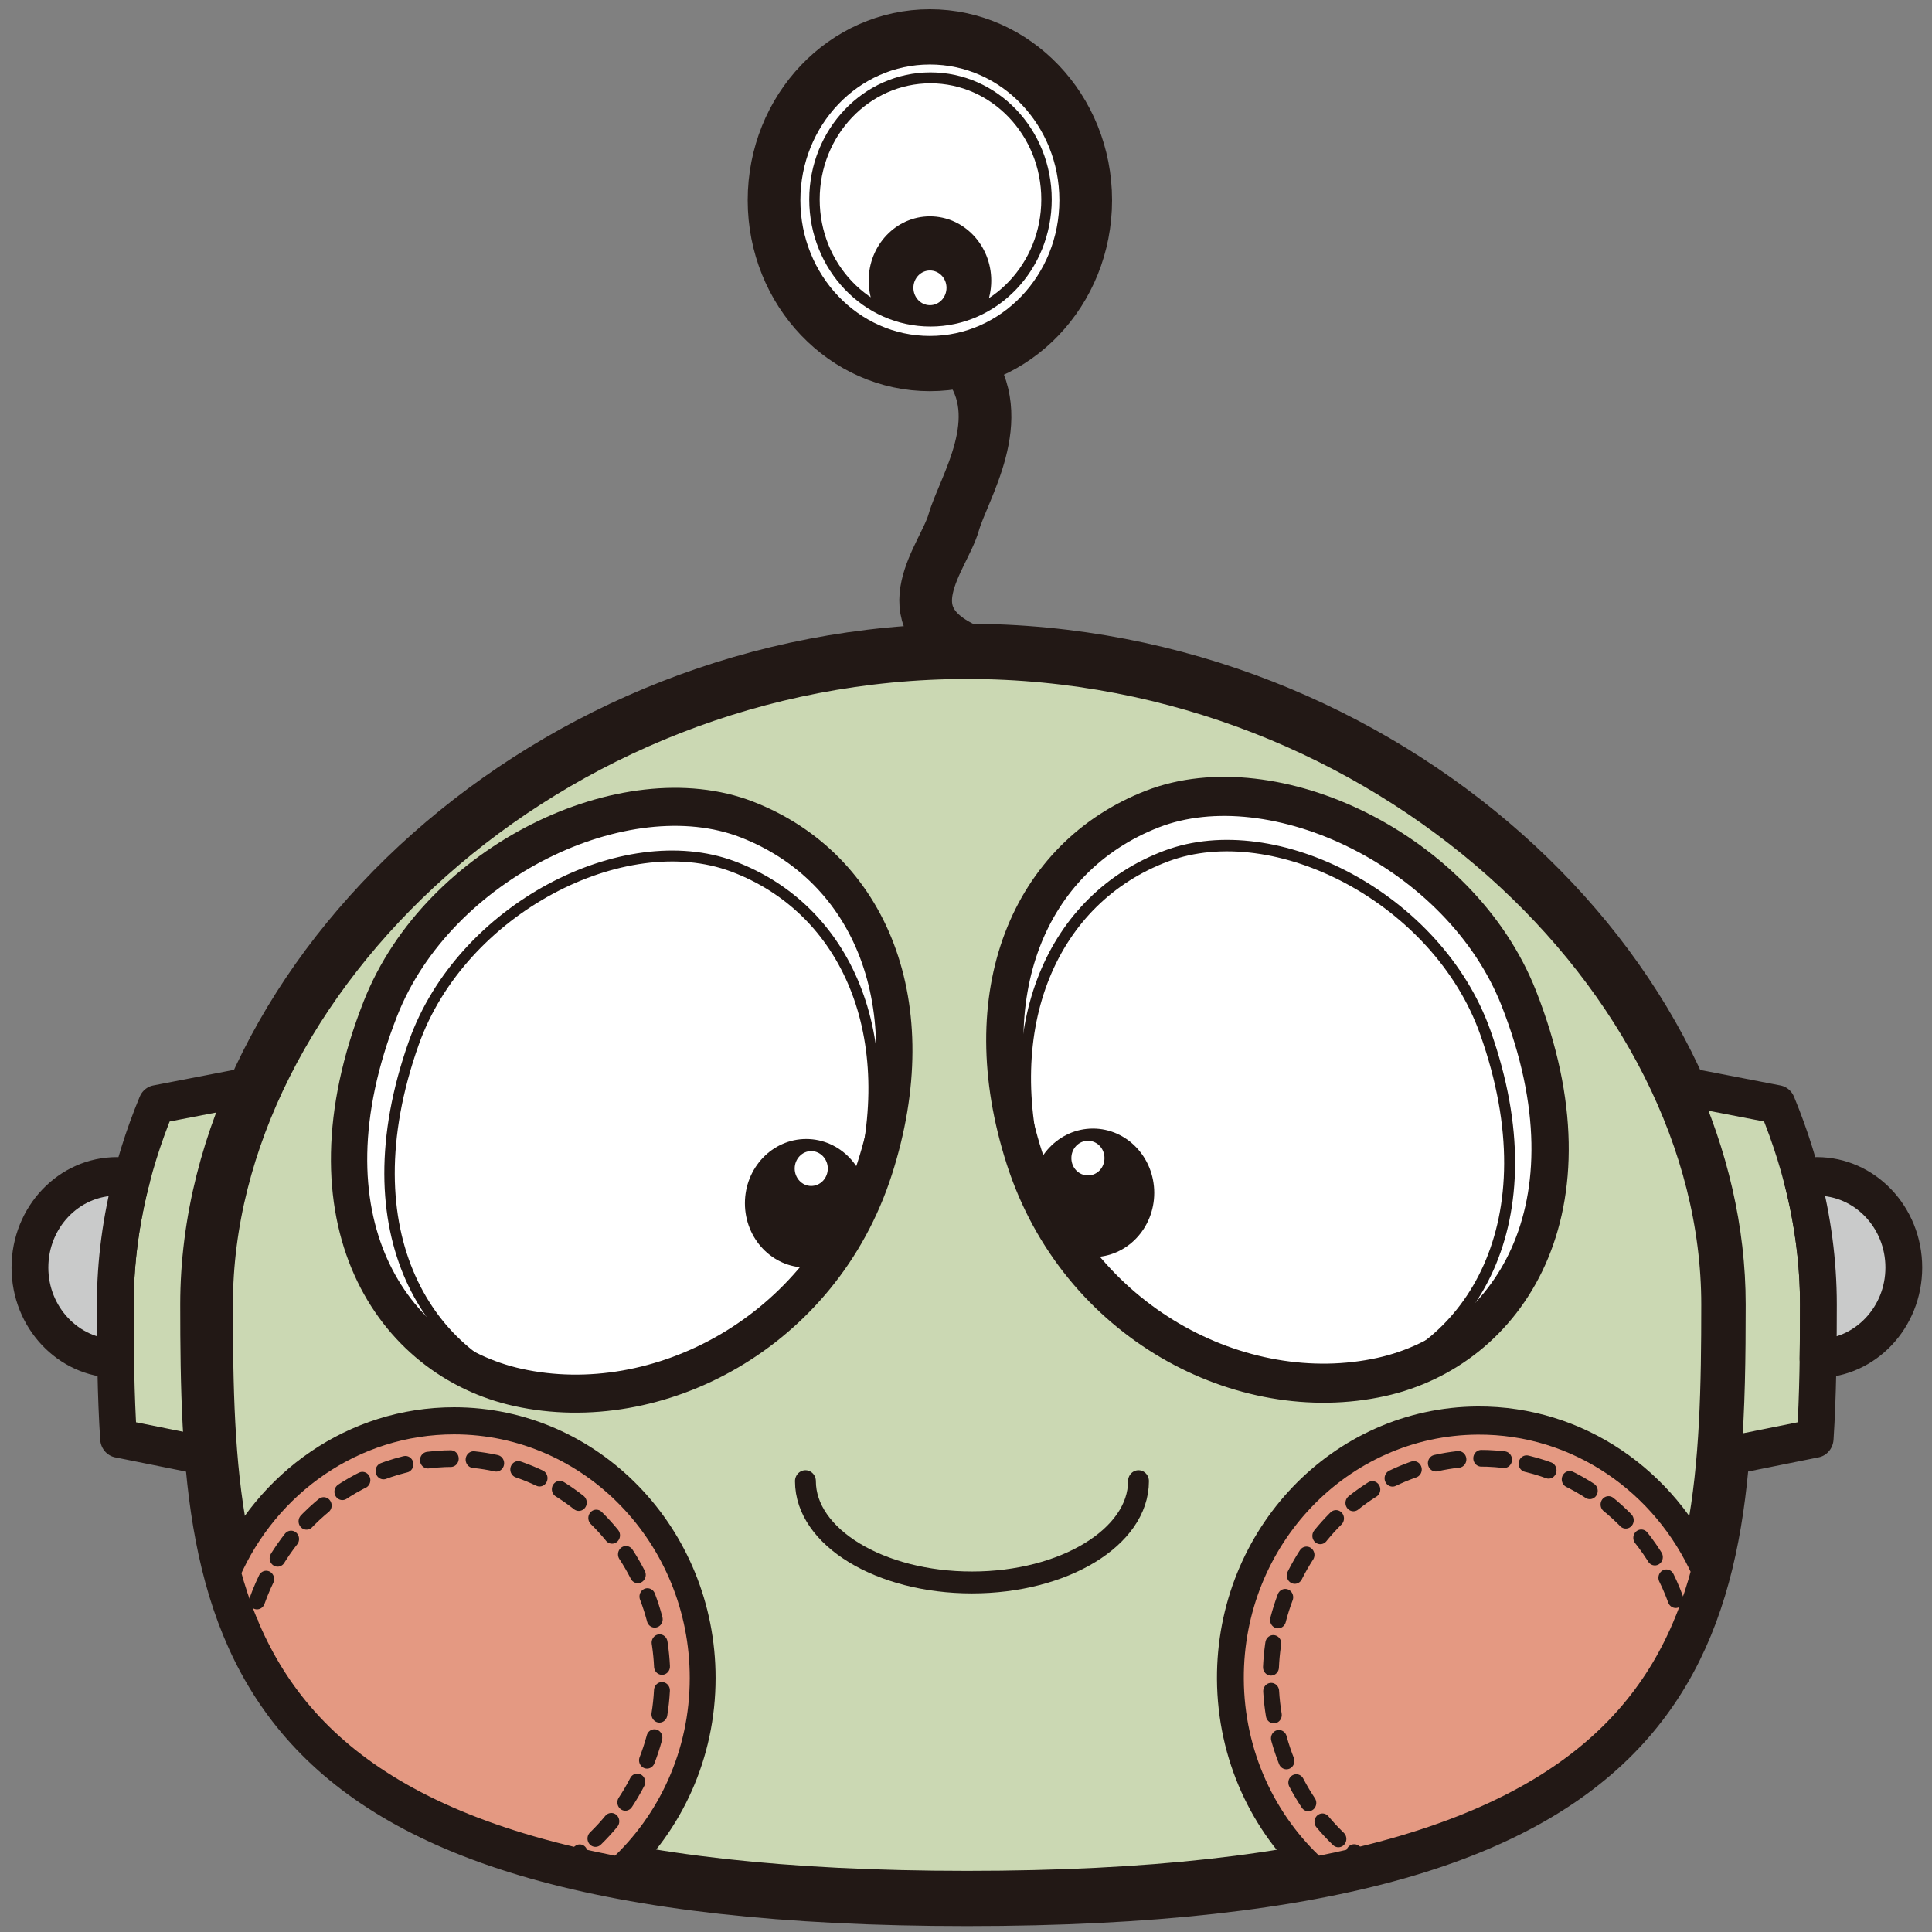 <?xml version="1.0" encoding="UTF-8" standalone="no"?>
<!DOCTYPE svg PUBLIC "-//W3C//DTD SVG 1.1//EN" "http://www.w3.org/Graphics/SVG/1.1/DTD/svg11.dtd">
<svg width="100%" height="100%" viewBox="0 0 192 192" version="1.1" xmlns="http://www.w3.org/2000/svg" xmlns:xlink="http://www.w3.org/1999/xlink" xml:space="preserve" xmlns:serif="http://www.serif.com/" style="fill-rule:evenodd;clip-rule:evenodd;stroke-linecap:round;stroke-linejoin:round;stroke-miterlimit:10;">
    <rect x="0" y="0" width="192" height="192" fill="#808080" stroke="none"/>
    <g transform="matrix(4.94,0,0,5.178,11.459,123.006)">
        <path d="M0,1.28C0,-0.02 0.292,-1.318 0.83,-2.559L2.831,-2.928C2.186,-1.576 1.833,-0.151 1.833,1.28C1.833,2.293 1.845,3.273 1.926,4.208L0.065,3.851C0.009,3.025 0,2.164 0,1.28" style="fill:rgb(203,216,179);fill-rule:nonzero;"/>
    </g>
    <g transform="matrix(4.94,0,0,5.178,11.459,123.006)">
        <path d="M0,1.28C0,-0.02 0.292,-1.318 0.83,-2.559L2.831,-2.928C2.186,-1.576 1.833,-0.151 1.833,1.28C1.833,2.293 1.845,3.273 1.926,4.208L0.065,3.851C0.009,3.025 0,2.164 0,1.28Z" style="fill:none;fill-rule:nonzero;stroke:rgb(34,24,21);stroke-width:0.74px;"/>
    </g>
    <g transform="matrix(4.94,0,0,5.178,2.975,125.958)">
        <path d="M0,0.002C0,-0.965 0.783,-1.748 1.75,-1.748C1.853,-1.748 1.953,-1.738 2.051,-1.721C1.833,-0.92 1.717,-0.105 1.717,0.71C1.717,1.061 1.72,1.407 1.725,1.75C0.77,1.736 0,0.959 0,0.002" style="fill:rgb(201,202,202);fill-rule:nonzero;"/>
    </g>
    <g transform="matrix(4.94,0,0,5.178,2.975,125.958)">
        <path d="M0,0.002C0,-0.965 0.783,-1.748 1.75,-1.748C1.853,-1.748 1.953,-1.738 2.051,-1.721C1.833,-0.92 1.717,-0.105 1.717,0.71C1.717,1.061 1.72,1.407 1.725,1.75C0.77,1.736 0,0.959 0,0.002Z" style="fill:none;fill-rule:nonzero;stroke:rgb(34,24,21);stroke-width:0.74px;"/>
    </g>
    <g transform="matrix(0,-5.178,-4.94,0,99.27,47.479)">
        <path d="M-15.866,-14.733C-22.162,-14.733 -27.267,-14.283 -27.267,0.566C-27.267,15.416 -22.162,15.866 -15.866,15.866C-9.57,15.866 -3.332,9.016 -3.332,0.566C-3.332,-7.883 -9.57,-14.733 -15.866,-14.733" style="fill:rgb(203,216,179);fill-rule:nonzero;"/>
    </g>
    <g transform="matrix(0,-5.178,-4.94,0,98.907,47.479)">
        <path d="M-15.866,-14.733C-22.162,-14.733 -27.267,-14.283 -27.267,0.566C-27.267,15.416 -22.162,15.866 -15.866,15.866C-9.57,15.866 -3.332,9.016 -3.332,0.566C-3.332,-7.883 -9.57,-14.733 -15.866,-14.733Z" style="fill:none;fill-rule:nonzero;stroke:rgb(34,24,21);stroke-width:1.06px;"/>
    </g>
    <g transform="matrix(0,-5.178,-4.94,0,92.41,3.665)">
        <path d="M-3.135,-3.135C-4.866,-3.135 -6.27,-1.731 -6.27,-0C-6.27,1.731 -4.866,3.135 -3.135,3.135C-1.403,3.135 -0,1.731 -0,-0C-0,-1.731 -1.403,-3.135 -3.135,-3.135" style="fill:white;fill-rule:nonzero;"/>
    </g>
    <g transform="matrix(0,-5.178,-4.94,0,92.41,3.665)">
        <circle cx="-3.135" cy="0" r="3.135" style="fill:none;stroke:rgb(34,24,21);stroke-width:1.06px;"/>
    </g>
    <g transform="matrix(4.94,0,0,5.178,96.181,36.042)">
        <path d="M0,5.545C-1.6,4.873 -0.483,3.733 -0.284,3.066C-0.083,2.4 0.85,1.066 -0.017,0" style="fill:none;fill-rule:nonzero;stroke:rgb(34,24,21);stroke-width:1.06px;"/>
    </g>
    <g transform="matrix(0,-5.178,-4.94,0,92.476,7.736)">
        <circle cx="-2.334" cy="0.001" r="2.334" style="fill:none;stroke:rgb(34,24,21);stroke-width:0.21px;"/>
    </g>
    <g transform="matrix(-1.457,-4.948,-4.721,1.527,113.229,87.272)">
        <path d="M-4.454,-6.613C-8.818,-7.013 -10.819,-4.405 -10.582,-1.826C-10.317,1.039 -7.771,3.708 -4.454,3.793C-1.137,3.879 1.044,2.008 1.191,-0.645C1.332,-3.236 -1.403,-6.333 -4.454,-6.613" style="fill:white;fill-rule:nonzero;"/>
    </g>
    <g transform="matrix(-1.457,-4.948,-4.721,1.527,113.229,87.272)">
        <path d="M-4.454,-6.613C-8.818,-7.013 -10.819,-4.405 -10.582,-1.826C-10.317,1.039 -7.771,3.708 -4.454,3.793C-1.137,3.879 1.044,2.008 1.191,-0.645C1.332,-3.236 -1.403,-6.333 -4.454,-6.613Z" style="fill:none;fill-rule:nonzero;stroke:rgb(34,24,21);stroke-width:0.75px;stroke-linecap:butt;stroke-linejoin:miter;"/>
    </g>
    <g transform="matrix(-1.483,-4.939,-4.713,1.554,113.127,92.122)">
        <path d="M-4.025,-6.05C-7.941,-6.249 -9.784,-3.887 -9.614,-1.591C-9.422,1.003 -7.101,3.375 -4.025,3.332C-0.95,3.287 1.038,1.477 1.13,-0.947C1.218,-3.274 -1.284,-5.91 -4.025,-6.05Z" style="fill:none;fill-rule:nonzero;stroke:rgb(34,24,21);stroke-width:0.22px;stroke-linecap:butt;stroke-linejoin:miter;"/>
    </g>
    <g transform="matrix(0,-5.178,-4.94,0,108.616,112.156)">
        <path d="M-1.234,-1.233C-1.915,-1.233 -2.467,-0.681 -2.467,-0C-2.467,0.681 -1.915,1.234 -1.234,1.234C-0.552,1.234 0,0.681 0,-0C0,-0.681 -0.552,-1.233 -1.234,-1.233" style="fill:rgb(34,24,21);fill-rule:nonzero;"/>
    </g>
    <g transform="matrix(0,-5.178,-4.94,0,108.117,113.365)">
        <path d="M-0.333,-0.333C-0.519,-0.333 -0.666,-0.184 -0.666,-0.001C-0.666,0.184 -0.519,0.333 -0.333,0.333C-0.148,0.333 -0.001,0.184 -0.001,-0.001C-0.001,-0.184 -0.148,-0.333 -0.333,-0.333" style="fill:white;fill-rule:nonzero;"/>
    </g>
    <g transform="matrix(-1.457,4.948,4.721,1.527,75.51,88.307)">
        <path d="M4.455,-6.613C8.819,-7.012 10.82,-4.406 10.583,-1.827C10.318,1.039 7.772,3.708 4.455,3.792C1.138,3.878 -1.044,2.008 -1.19,-0.645C-1.331,-3.236 1.403,-6.334 4.455,-6.613" style="fill:white;fill-rule:nonzero;"/>
    </g>
    <g transform="matrix(-1.457,4.948,4.721,1.527,75.51,88.307)">
        <path d="M4.455,-6.613C8.819,-7.012 10.82,-4.406 10.583,-1.827C10.318,1.039 7.772,3.708 4.455,3.792C1.138,3.878 -1.044,2.008 -1.19,-0.645C-1.331,-3.236 1.403,-6.334 4.455,-6.613Z" style="fill:none;fill-rule:nonzero;stroke:rgb(34,24,21);stroke-width:0.73px;stroke-linecap:butt;stroke-linejoin:miter;"/>
    </g>
    <g transform="matrix(-1.483,4.939,4.713,1.554,75.615,93.16)">
        <path d="M4.024,-6.051C7.94,-6.251 9.785,-3.888 9.614,-1.592C9.421,1.002 7.102,3.376 4.024,3.331C0.95,3.286 -1.039,1.475 -1.131,-0.948C-1.218,-3.275 1.284,-5.911 4.024,-6.051Z" style="fill:none;fill-rule:nonzero;stroke:rgb(34,24,21);stroke-width:0.21px;stroke-linecap:butt;stroke-linejoin:miter;"/>
    </g>
    <g transform="matrix(0,5.178,4.94,0,80.125,113.193)">
        <path d="M1.233,-1.234C1.915,-1.234 2.467,-0.682 2.467,-0.001C2.467,0.681 1.915,1.233 1.233,1.233C0.552,1.233 0,0.681 0,-0.001C0,-0.682 0.552,-1.234 1.233,-1.234" style="fill:rgb(34,24,21);fill-rule:nonzero;"/>
    </g>
    <g transform="matrix(0,5.178,4.94,0,80.62,114.401)">
        <path d="M0.333,-0.333C0.518,-0.333 0.668,-0.184 0.668,-0.001C0.668,0.184 0.518,0.333 0.333,0.333C0.15,0.333 -0.001,0.184 -0.001,-0.001C-0.001,-0.184 0.15,-0.333 0.333,-0.333" style="fill:white;fill-rule:nonzero;"/>
    </g>
    <g transform="matrix(4.94,0,0,5.178,92.418,31.929)">
        <path d="M0,-2.014C-0.681,-2.014 -1.233,-1.461 -1.233,-0.78C-1.233,-0.612 -1.2,-0.453 -1.139,-0.307C-0.798,-0.112 -0.405,0 0.016,0C0.419,0 0.797,-0.102 1.128,-0.282C1.195,-0.434 1.233,-0.602 1.233,-0.78C1.233,-1.461 0.681,-2.014 0,-2.014" style="fill:rgb(34,24,21);fill-rule:nonzero;"/>
    </g>
    <g transform="matrix(-4.94,0,0,5.178,92.418,30.329)">
        <path d="M0,-0.666C0.184,-0.666 0.333,-0.518 0.333,-0.334C0.333,-0.149 0.184,0 0,0C-0.184,0 -0.333,-0.149 -0.333,-0.334C-0.333,-0.518 -0.184,-0.666 0,-0.666" style="fill:white;fill-rule:nonzero;"/>
    </g>
    <g transform="matrix(4.94,0,0,5.178,113.142,157.262)">
        <path d="M0,-1.944C0,-0.87 -1.5,0 -3.35,0C-5.2,0 -6.7,-0.87 -6.7,-1.944" style="fill:none;fill-rule:nonzero;stroke:rgb(34,24,21);stroke-width:0.42px;stroke-linecap:butt;stroke-linejoin:miter;"/>
    </g>
    <g transform="matrix(4.94,0,0,5.178,180.712,123.006)">
        <path d="M0,1.28C0,-0.02 -0.292,-1.318 -0.83,-2.559L-2.831,-2.928C-2.186,-1.576 -1.833,-0.151 -1.833,1.28C-1.833,2.293 -1.845,3.273 -1.926,4.208L-0.065,3.851C-0.009,3.025 0,2.164 0,1.28" style="fill:rgb(203,216,179);fill-rule:nonzero;"/>
    </g>
    <g transform="matrix(4.94,0,0,5.178,180.712,123.006)">
        <path d="M0,1.28C0,-0.02 -0.292,-1.318 -0.83,-2.559L-2.831,-2.928C-2.186,-1.576 -1.833,-0.151 -1.833,1.28C-1.833,2.293 -1.845,3.273 -1.926,4.208L-0.065,3.851C-0.009,3.025 0,2.164 0,1.28Z" style="fill:none;fill-rule:nonzero;stroke:rgb(34,24,21);stroke-width:0.74px;"/>
    </g>
    <g transform="matrix(4.94,0,0,5.178,189.199,125.958)">
        <path d="M0,0.002C0,-0.965 -0.784,-1.748 -1.75,-1.748C-1.853,-1.748 -1.953,-1.738 -2.051,-1.721C-1.833,-0.92 -1.718,-0.105 -1.718,0.71C-1.718,1.061 -1.72,1.407 -1.726,1.75C-0.771,1.736 0,0.959 0,0.002" style="fill:rgb(201,202,202);fill-rule:nonzero;"/>
    </g>
    <g transform="matrix(4.94,0,0,5.178,189.199,125.958)">
        <path d="M0,0.002C0,-0.965 -0.784,-1.748 -1.75,-1.748C-1.853,-1.748 -1.953,-1.738 -2.051,-1.721C-1.833,-0.92 -1.718,-0.105 -1.718,0.71C-1.718,1.061 -1.72,1.407 -1.726,1.75C-0.771,1.736 0,0.959 0,0.002Z" style="fill:none;fill-rule:nonzero;stroke:rgb(34,24,21);stroke-width:0.74px;"/>
    </g>
    <g transform="matrix(1.028,-5.065,-4.832,-1.078,54.147,140.003)">
        <path d="M-4.392,-4.18C-1.726,-3.613 -0.032,-0.964 -0.606,1.737C-1.028,3.719 -2.556,5.177 -4.392,5.589C-6.887,4.277 -8.517,1.903 -8.351,-3.301C-7.252,-4.123 -5.827,-4.486 -4.392,-4.18" style="fill:rgb(228,153,130);fill-rule:nonzero;"/>
    </g>
    <g transform="matrix(1.028,-5.065,-4.832,-1.078,54.147,140.003)">
        <path d="M-4.392,-4.18C-1.726,-3.613 -0.032,-0.964 -0.606,1.737C-1.028,3.719 -2.556,5.177 -4.392,5.589C-6.887,4.277 -8.517,1.903 -8.351,-3.301C-7.252,-4.123 -5.827,-4.486 -4.392,-4.18Z" style="fill:none;fill-rule:nonzero;stroke:rgb(34,24,21);stroke-width:0.52px;"/>
    </g>
    <g transform="matrix(1.118,-5.044,-4.812,-1.171,25.256,162.056)">
        <path d="M-0.084,0.106C-0.011,0.107 0.062,0.107 0.133,0.106" style="fill:none;fill-rule:nonzero;stroke:rgb(34,24,21);stroke-width:0.31px;stroke-linecap:butt;stroke-miterlimit:4;"/>
    </g>
    <g transform="matrix(4.94,0,0,5.178,25.542,169.262)">
        <path d="M0,-1.961C0.597,-3.559 2.138,-4.695 3.944,-4.695C6.268,-4.695 8.153,-2.811 8.153,-0.486C8.153,0.806 7.571,1.963 6.654,2.734" style="fill:none;fill-rule:nonzero;stroke:rgb(34,24,21);stroke-width:0.32px;stroke-linecap:butt;stroke-miterlimit:4;stroke-dasharray:0.46,0.46;"/>
    </g>
    <g transform="matrix(-4.006,3.031,2.892,4.198,57.034,184.926)">
        <path d="M-0.189,-0.061C-0.12,-0.06 -0.05,-0.06 0.02,-0.061" style="fill:none;fill-rule:nonzero;stroke:rgb(34,24,21);stroke-width:0.31px;stroke-linecap:butt;stroke-miterlimit:4;"/>
    </g>
    <g transform="matrix(1.054,5.059,4.827,-1.104,137.686,140.122)">
        <path d="M4.379,-4.149C1.713,-3.581 0.02,-0.932 0.594,1.77C1.015,3.751 2.543,5.208 4.379,5.621C6.875,4.308 8.503,1.934 8.339,-3.27C7.24,-4.092 5.816,-4.454 4.379,-4.149" style="fill:rgb(228,153,130);fill-rule:nonzero;"/>
    </g>
    <g transform="matrix(1.054,5.059,4.827,-1.104,137.686,140.122)">
        <path d="M4.379,-4.149C1.713,-3.581 0.02,-0.932 0.594,1.77C1.015,3.751 2.543,5.208 4.379,5.621C6.875,4.308 8.503,1.934 8.339,-3.27C7.24,-4.092 5.816,-4.454 4.379,-4.149Z" style="fill:none;fill-rule:nonzero;stroke:rgb(34,24,21);stroke-width:0.54px;"/>
    </g>
    <g transform="matrix(-1.144,-5.037,-4.806,1.199,167.785,161.413)">
        <path d="M-0.133,0.105C-0.06,0.103 0.012,0.103 0.083,0.105" style="fill:none;fill-rule:nonzero;stroke:rgb(34,24,21);stroke-width:0.32px;stroke-linecap:butt;stroke-miterlimit:4;"/>
    </g>
    <g transform="matrix(4.94,0,0,5.178,166.528,169.354)">
        <path d="M0,-2.005C-0.607,-3.6 -2.152,-4.729 -3.958,-4.719C-6.283,-4.707 -8.158,-2.813 -8.146,-0.488C-8.139,0.805 -7.55,1.958 -6.629,2.724" style="fill:none;fill-rule:nonzero;stroke:rgb(34,24,21);stroke-width:0.32px;stroke-linecap:butt;stroke-miterlimit:4;stroke-dasharray:0.46,0.46;"/>
    </g>
    <g transform="matrix(4.014,3.019,2.88,-4.207,134.837,183.936)">
        <path d="M-0.02,-0.061C0.05,-0.062 0.12,-0.063 0.19,-0.061" style="fill:none;fill-rule:nonzero;stroke:rgb(34,24,21);stroke-width:0.33px;stroke-linecap:butt;stroke-miterlimit:4;"/>
    </g>
</svg>
